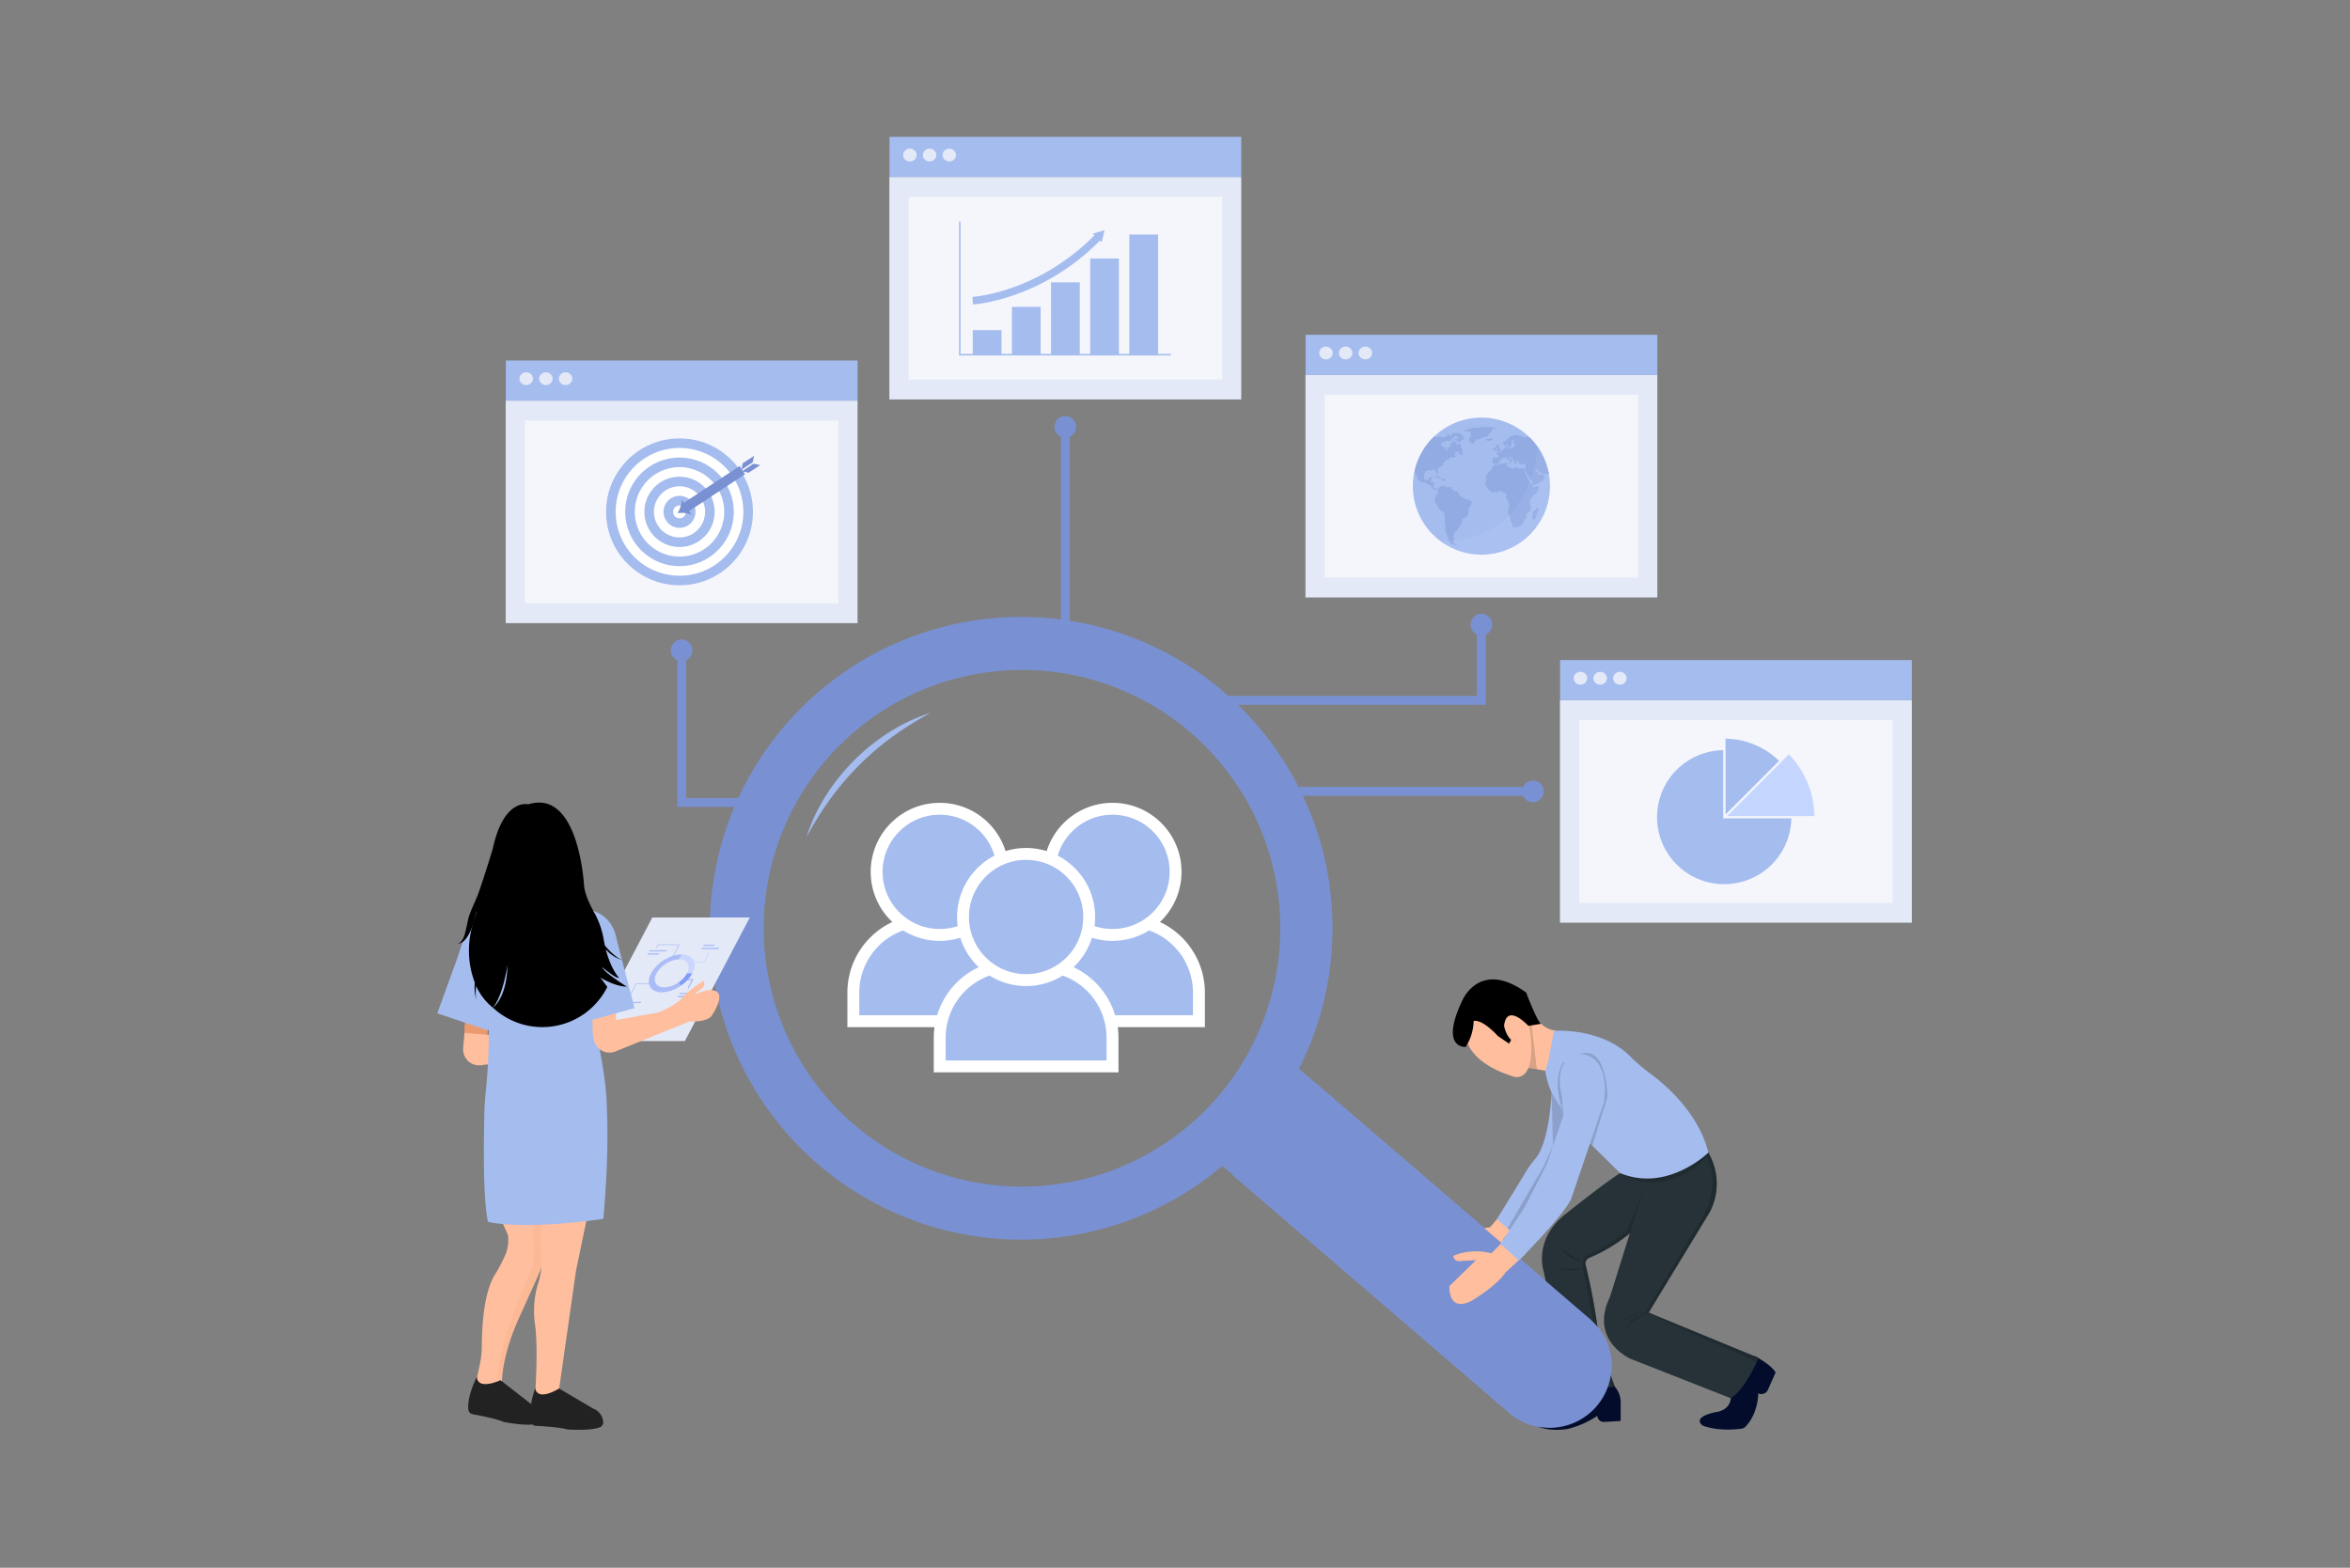<svg xmlns="http://www.w3.org/2000/svg" xmlns:xlink="http://www.w3.org/1999/xlink" width="790" height="527" viewBox="0 0 790 527">
  <rect x="0" y="0" width="790" height="527" fill="#808080" stroke="none"/>
  <defs>
    <clipPath id="clip-resource-customization">
      <rect width="790" height="527"/>
    </clipPath>
  </defs>
  <g id="resource-customization" clip-path="url(#clip-resource-customization)">
    <g id="_34273273_page_445" data-name="34273273_page_445" transform="translate(-969.569 -916.044)">
      <g id="Design" transform="translate(1116.569 962.044)">
        <g id="Group_13141" data-name="Group 13141" transform="translate(22.998 0)">
          <g id="Group_13098" data-name="Group 13098" transform="translate(128.985)">
            <rect id="Rectangle_486" data-name="Rectangle 486" width="118.288" height="74.817" transform="translate(0 13.467)" fill="#e3e9f7"/>
            <g id="Group_13086" data-name="Group 13086" transform="translate(6.464 20.164)">
              <g id="Group_13085" data-name="Group 13085">
                <rect id="Rectangle_487" data-name="Rectangle 487" width="105.36" height="61.422" fill="#f4f6fc"/>
              </g>
            </g>
            <rect id="Rectangle_488" data-name="Rectangle 488" width="118.243" height="13.496" transform="translate(0.044)" fill="#a5bcef"/>
            <g id="Group_13093" data-name="Group 13093" transform="translate(4.619 3.959)">
              <g id="Group_13088" data-name="Group 13088">
                <g id="Group_13087" data-name="Group 13087">
                  <ellipse id="Ellipse_64" data-name="Ellipse 64" cx="2.271" cy="2.159" rx="2.271" ry="2.159" fill="#e3e9f7"/>
                </g>
              </g>
              <g id="Group_13090" data-name="Group 13090" transform="translate(6.623)">
                <g id="Group_13089" data-name="Group 13089">
                  <ellipse id="Ellipse_65" data-name="Ellipse 65" cx="2.271" cy="2.159" rx="2.271" ry="2.159" fill="#e3e9f7"/>
                </g>
              </g>
              <g id="Group_13092" data-name="Group 13092" transform="translate(13.248)">
                <g id="Group_13091" data-name="Group 13091">
                  <ellipse id="Ellipse_66" data-name="Ellipse 66" cx="2.271" cy="2.159" rx="2.271" ry="2.159" fill="#e3e9f7"/>
                </g>
              </g>
            </g>
            <g id="Group_13097" data-name="Group 13097" transform="translate(23.666 28.506)">
              <rect id="Rectangle_489" data-name="Rectangle 489" width="9.661" height="40.407" transform="translate(56.994 4.33)" fill="#a5bcef"/>
              <rect id="Rectangle_490" data-name="Rectangle 490" width="9.661" height="32.329" transform="translate(43.834 12.41)" fill="#a5bcef"/>
              <rect id="Rectangle_491" data-name="Rectangle 491" width="9.661" height="24.334" transform="translate(30.676 20.404)" fill="#a5bcef"/>
              <rect id="Rectangle_492" data-name="Rectangle 492" width="9.661" height="16.089" transform="translate(17.518 28.65)" fill="#a5bcef"/>
              <rect id="Rectangle_493" data-name="Rectangle 493" width="9.661" height="8.26" transform="translate(4.36 36.478)" fill="#a5bcef"/>
              <path id="Path_2491" data-name="Path 2491" d="M2196.77,1137.35v44.722h70.956" transform="translate(-2196.77 -1137.35)" fill="none" stroke="#a5bcef" stroke-miterlimit="10" stroke-width="0.512"/>
              <g id="Group_13096" data-name="Group 13096" transform="translate(4.33 2.873)">
                <g id="Group_13095" data-name="Group 13095">
                  <path id="Path_2492" data-name="Path 2492" d="M2223.4,1189.92s22.448-1.206,42.3-21.518" transform="translate(-2223.4 -1166.226)" fill="none" stroke="#a5bcef" stroke-miterlimit="10" stroke-width="2.561"/>
                  <g id="Group_13094" data-name="Group 13094" transform="translate(40.366)">
                    <path id="Path_2493" data-name="Path 2493" d="M2474.648,1159.056l.974-4.036-3.982,1.174Z" transform="translate(-2471.64 -1155.02)" fill="#a5bcef"/>
                  </g>
                </g>
              </g>
            </g>
          </g>
          <g id="Group_13109" data-name="Group 13109" transform="translate(354.412 175.881)">
            <rect id="Rectangle_494" data-name="Rectangle 494" width="118.288" height="74.817" transform="translate(0 13.467)" fill="#e3e9f7"/>
            <g id="Group_13100" data-name="Group 13100" transform="translate(6.465 20.165)">
              <g id="Group_13099" data-name="Group 13099">
                <rect id="Rectangle_495" data-name="Rectangle 495" width="105.36" height="61.422" fill="#f4f6fc"/>
              </g>
            </g>
            <rect id="Rectangle_496" data-name="Rectangle 496" width="118.243" height="13.496" transform="translate(0.044)" fill="#a5bcef"/>
            <g id="Group_13107" data-name="Group 13107" transform="translate(4.62 3.959)">
              <g id="Group_13102" data-name="Group 13102">
                <g id="Group_13101" data-name="Group 13101">
                  <ellipse id="Ellipse_67" data-name="Ellipse 67" cx="2.271" cy="2.159" rx="2.271" ry="2.159" fill="#e3e9f7"/>
                </g>
              </g>
              <g id="Group_13104" data-name="Group 13104" transform="translate(6.623)">
                <g id="Group_13103" data-name="Group 13103">
                  <ellipse id="Ellipse_68" data-name="Ellipse 68" cx="2.271" cy="2.159" rx="2.271" ry="2.159" fill="#e3e9f7"/>
                </g>
              </g>
              <g id="Group_13106" data-name="Group 13106" transform="translate(13.247)">
                <g id="Group_13105" data-name="Group 13105">
                  <ellipse id="Ellipse_69" data-name="Ellipse 69" cx="2.271" cy="2.159" rx="2.271" ry="2.159" fill="#e3e9f7"/>
                </g>
              </g>
            </g>
            <g id="Group_13108" data-name="Group 13108" transform="translate(32.757 26.422)">
              <path id="Path_2494" data-name="Path 2494" d="M3783.23,2259.353l20.742-20.742a30.176,30.176,0,0,1,8.579,20.742Z" transform="translate(-3759.777 -2233.334)" fill="#c4d6ff"/>
              <path id="Path_2495" data-name="Path 2495" d="M3779.87,2206.16a26.316,26.316,0,0,1,18.007,7.464l-18.007,18.007Z" transform="translate(-3756.963 -2206.16)" fill="#a5bcef"/>
              <path id="Path_2496" data-name="Path 2496" d="M3661.521,2275a22.519,22.519,0,0,1-.387-45.036v22.922h22.9A22.52,22.52,0,0,1,3661.521,2275Z" transform="translate(-3639.001 -2226.092)" fill="#a5bcef"/>
            </g>
          </g>
          <g id="Group_13122" data-name="Group 13122" transform="translate(268.861 66.547)">
            <rect id="Rectangle_497" data-name="Rectangle 497" width="118.288" height="74.817" transform="translate(0 13.467)" fill="#e3e9f7"/>
            <g id="Group_13111" data-name="Group 13111" transform="translate(6.464 20.165)">
              <g id="Group_13110" data-name="Group 13110">
                <rect id="Rectangle_498" data-name="Rectangle 498" width="105.36" height="61.422" fill="#f4f6fc"/>
              </g>
            </g>
            <rect id="Rectangle_499" data-name="Rectangle 499" width="118.243" height="13.496" transform="translate(0.044)" fill="#a5bcef"/>
            <g id="Group_13118" data-name="Group 13118" transform="translate(4.619 3.959)">
              <g id="Group_13113" data-name="Group 13113">
                <g id="Group_13112" data-name="Group 13112">
                  <ellipse id="Ellipse_70" data-name="Ellipse 70" cx="2.271" cy="2.159" rx="2.271" ry="2.159" fill="#e3e9f7"/>
                </g>
              </g>
              <g id="Group_13115" data-name="Group 13115" transform="translate(6.623)">
                <g id="Group_13114" data-name="Group 13114">
                  <ellipse id="Ellipse_71" data-name="Ellipse 71" cx="2.271" cy="2.159" rx="2.271" ry="2.159" fill="#e3e9f7"/>
                </g>
              </g>
              <g id="Group_13117" data-name="Group 13117" transform="translate(13.247)">
                <g id="Group_13116" data-name="Group 13116">
                  <ellipse id="Ellipse_72" data-name="Ellipse 72" cx="2.271" cy="2.159" rx="2.271" ry="2.159" fill="#e3e9f7"/>
                </g>
              </g>
            </g>
            <g id="Group_13121" data-name="Group 13121" transform="translate(36.102 27.833)">
              <g id="Group_13120" data-name="Group 13120">
                <path id="Path_2497" data-name="Path 2497" d="M3179.532,1565.5a23.042,23.042,0,1,1-43.814-9.98l.005-.012q.086-.179.176-.356l.038-.074q.075-.148.152-.293l.049-.093c.051-.095.1-.189.153-.283l.048-.087c.067-.121.135-.241.2-.36s.143-.245.217-.366.148-.242.223-.362q.169-.27.347-.535l.116-.171.012-.018.112-.161.122-.173q.061-.087.124-.172c.041-.057.083-.115.125-.171q.189-.257.385-.506c.038-.049.077-.1.116-.147l.034-.043.111-.137.01-.012c.087-.107.175-.213.263-.319l.093-.11c.039-.046.077-.091.117-.136l.154-.176c.11-.125.222-.249.335-.371l.122-.132q.231-.246.469-.486l.1-.1.094-.092.095-.093.161-.155a23.058,23.058,0,0,1,36.325,6.02q.155.294.3.594.049.1.1.2l.094.2q.188.4.358.814t.327.831q.2.524.364,1.06c.023.071.045.143.067.215q.166.537.3,1.087.084.329.157.663c.031.138.06.278.088.417l.011.056A23.11,23.11,0,0,1,3179.532,1565.5Z" transform="translate(-3133.449 -1542.459)" fill="#a5bcef"/>
                <g id="Group_13119" data-name="Group 13119" transform="translate(0.284 3.086)">
                  <path id="Path_2498" data-name="Path 2498" d="M3309.436,1579.026a.352.352,0,0,0-.469.021c-.054.043-.106.087-.161.129-.033.026-.074.056-.113.038-.177-.082-.382-.062-.555-.145a5.02,5.02,0,0,0-1.027-.294,3.205,3.205,0,0,1-.485-.163,1.91,1.91,0,0,0-.512-.2,4.732,4.732,0,0,0-.731-.051c-.222,0-.373,0-.524,0-.062,0-.135-.01-.178.036-.155.164-.366.134-.557.17-.053.01-.11,0-.157.036a4.933,4.933,0,0,0-.8.7.76.76,0,0,1-.09.084,2.567,2.567,0,0,0-.476.483.75.75,0,0,1-.192.185,1.921,1.921,0,0,1-.486.268c-.154.05-.256.184-.405.239-.336.124-.324.114-.3.524a1.4,1.4,0,0,0,.072.279c.016.06.037.119.048.179a.326.326,0,0,0,.315.291.555.555,0,0,0,.388-.112c.049-.038.1-.08.146-.116a.149.149,0,0,1,.2,0,2.582,2.582,0,0,1,.446.508c.063.078.038.154-.049.208a1.878,1.878,0,0,0-.17.115.118.118,0,0,0-.028.133.093.093,0,0,0,.108.076,1.436,1.436,0,0,0,.553-.145.433.433,0,0,1,.264-.1c.1.005.148-.059.173-.144a1.422,1.422,0,0,0,.082-.4.178.178,0,0,1,.137-.2.431.431,0,0,0,.127-.067c.212-.151.223-.3.037-.475-.025-.023-.051-.045-.078-.068a.306.306,0,0,1,.053-.544c.061-.032.122-.065.181-.1a.825.825,0,0,0,.4-.4.319.319,0,0,1,.291-.2c.089,0,.178,0,.268.006a.093.093,0,0,1,.088.043c.025.051-.021.073-.05.1a2.286,2.286,0,0,1-.419.33.374.374,0,0,0-.243.411.653.653,0,0,0,.474.624.283.283,0,0,1,.223.282c-.013.15-.071.237-.221.257a.344.344,0,0,0-.321.319c-.009.047-.017.094-.028.141-.062.268-.216.407-.456.379a1.066,1.066,0,0,0-.2.018,3.681,3.681,0,0,0-.67.2c-.062.017-.115.044-.164-.024a.319.319,0,0,0-.472-.075.206.206,0,0,1-.213.013c-.18-.091-.232-.165-.168-.359a.873.873,0,0,0,.023-.386.123.123,0,0,0-.137-.124.481.481,0,0,0-.347.287,1.061,1.061,0,0,0-.042.483.2.2,0,0,1-.131.228c-.1.042-.2.1-.3.135a.755.755,0,0,0-.392.292,1.319,1.319,0,0,1-.481.375c-.084.052-.163.093-.2.193-.058.158-.235.15-.347.235-.062.047-.129,0-.195-.02-.095-.031-.206-.044-.261.055a.357.357,0,0,1-.365.177.808.808,0,0,0-.285.044c-.04.015-.077.033-.08.083,0,.074.115.232.195.237.278.017.417.217.557.412a.4.4,0,0,1,.057.41.879.879,0,0,0-.052.22c-.024.181-.06.208-.239.205a1.047,1.047,0,0,1-.144-.007c-.366-.058-.736-.049-1.1-.078a.172.172,0,0,0-.119.025c-.136.1-.331.148-.246.395.032.092-.049.2-.019.3a.546.546,0,0,1-.035.341,2.65,2.65,0,0,1-.136.277c-.022.049-.068.11-.023.153.116.113.091.252.094.387a.134.134,0,0,0,.154.149.637.637,0,0,0,.1,0,.526.526,0,0,1,.454.14.358.358,0,0,0,.384.076.568.568,0,0,1,.317-.057.792.792,0,0,0,.642-.312c.084-.079.122-.222.206-.322a.107.107,0,0,0,0-.1c-.05-.093,0-.156.051-.223a2.565,2.565,0,0,0,.158-.217.289.289,0,0,1,.225-.155.743.743,0,0,0,.357-.234c.075-.067.044-.167.05-.255a.246.246,0,0,1,.292-.242,2.674,2.674,0,0,1,.3.063c.067.013.142.059.2.02.136-.092.291-.147.426-.235.167-.108.187-.119.333,0a.424.424,0,0,1,.124.163.827.827,0,0,0,.228.29,2.35,2.35,0,0,0,.664.443,1.213,1.213,0,0,1,.431.374.228.228,0,0,1-.141.361,1.73,1.73,0,0,1-.512.035c-.058,0-.117.009-.137.07s.029.1.078.129c.149.086.31.148.458.238a.114.114,0,0,0,.184-.109.215.215,0,0,1,.18-.234c.146-.043.174-.179.234-.293a.225.225,0,0,0-.021-.23c-.043-.088.008-.143.107-.138.068,0,.108.056.164.08.073.031.119,0,.122-.082a.212.212,0,0,0-.118-.182c-.146-.1-.3-.194-.446-.3a.691.691,0,0,0-.215-.109.507.507,0,0,1-.349-.263.637.637,0,0,0-.211-.271.338.338,0,0,1-.083-.091.241.241,0,0,1,.022-.269.168.168,0,0,1,.226-.029,1.444,1.444,0,0,1,.382.34.453.453,0,0,0,.3.2.381.381,0,0,1,.209.121.5.5,0,0,0,.147.112.607.607,0,0,1,.333.573c0,.061-.012.127.032.179.156.184.223.428.406.593a.28.28,0,0,1,.092.2c0,.205.144.245.295.28.122.028.158.007.2-.11a.957.957,0,0,0,.064-.787.137.137,0,0,1-.007-.041c-.013-.121.1-.312.2-.325a.327.327,0,0,1,.372.268,1.819,1.819,0,0,1,.007.247.762.762,0,0,0,.14.467.4.4,0,0,0,.351.214.822.822,0,0,1,.373.108c.1.046.181.065.264-.012a.175.175,0,0,1,.19-.029,1.576,1.576,0,0,1,.29.1.377.377,0,0,0,.408-.018.436.436,0,0,1,.148-.069.241.241,0,0,1,.3.176,1,1,0,0,1-.012.47,2.663,2.663,0,0,0-.134.43,1.525,1.525,0,0,1-.109.352.557.557,0,0,0-.031.418,4.75,4.75,0,0,0,.207.513,3.3,3.3,0,0,0,.464.8,1.179,1.179,0,0,1,.2.358.332.332,0,0,0,.134.177.975.975,0,0,1,.28.35,1.475,1.475,0,0,1,.121.435.61.61,0,0,0,.308.462.39.39,0,0,1,.138.122,3.538,3.538,0,0,1,.457.841c.114.325.289.62.405.941a.47.47,0,0,0,.257.256c.109.05.181-.025.263-.073a.358.358,0,0,1,.059-.019,7.262,7.262,0,0,0,1.092-.469.749.749,0,0,1,.216-.062.5.5,0,0,0,.362-.246.473.473,0,0,1,.206-.2,5.767,5.767,0,0,0,.678-.374c.245-.169.5-.313.565-.638a.524.524,0,0,1,.094-.182,1.754,1.754,0,0,0,.255-.492.193.193,0,0,0-.018-.194c-.078-.1-.152-.2-.232-.29a.25.25,0,0,0-.23-.112.237.237,0,0,1-.251-.14c-.029-.047-.066-.088-.1-.133-.171-.253-.354-.265-.532-.028a.386.386,0,0,1-.208.16,1.353,1.353,0,0,1-.493.008.087.087,0,0,1-.083-.115c.082-.332-.1-.513-.366-.652a1.163,1.163,0,0,1-.569-.646.22.22,0,0,1,.252-.29c.244.033.337.216.408.414.033.093.05.2.141.241a4.9,4.9,0,0,0,.708.371.569.569,0,0,0,.393.01c.05-.021.1-.036.151-.063.1-.056.136-.042.193.064a.507.507,0,0,1,.039.1.281.281,0,0,0,.25.212c.176.028.349.074.524.106a2.71,2.71,0,0,0,1.1.015,1.725,1.725,0,0,1,.235-.035,22.986,22.986,0,0,0-6.561-12.362l-.08.019A.469.469,0,0,1,3309.436,1579.026Z" transform="translate(-3271.086 -1575.606)" fill="#92abe2"/>
                  <path id="Path_2499" data-name="Path 2499" d="M3300.632,1644.08a1.8,1.8,0,0,1-.533.14c-.291.075-.569.195-.867.244a.392.392,0,0,1-.478-.308.589.589,0,0,0-.194-.392,3.878,3.878,0,0,1-.3-.339.5.5,0,0,0-.265-.207.547.547,0,0,1-.408-.53.715.715,0,0,0-.2-.445,1.216,1.216,0,0,1-.351-.745.967.967,0,0,0-.235-.562,1.821,1.821,0,0,1-.391-.622c-.031-.091-.085-.175-.116-.263-.085-.244-.306-.427-.273-.731a2.122,2.122,0,0,0-.12-.538.792.792,0,0,0-.477-.531.438.438,0,0,0-.5.071.256.256,0,0,1-.3.028,1.012,1.012,0,0,0-.256-.073,3.688,3.688,0,0,1-.793-.214,1.5,1.5,0,0,1-.345-.166.465.465,0,0,0-.4-.063,1.012,1.012,0,0,1-.159.04c-.134.008-.194.118-.27.2s-.028.15,0,.231c.042.13-.024.212-.161.223a.274.274,0,0,1-.206-.079.7.7,0,0,0-.453-.175.244.244,0,0,1-.263-.185.37.37,0,0,0-.359-.26.869.869,0,0,0-.227,0,.745.745,0,0,1-.485-.144.29.29,0,0,1-.1-.417.356.356,0,0,0,.05-.2,1.235,1.235,0,0,1,.011-.328.192.192,0,0,0-.155-.232.539.539,0,0,0-.325.014.549.549,0,0,1-.259.037c-.2,0-.4-.054-.581.074a.131.131,0,0,1-.138,0,.57.57,0,0,0-.363-.017,2.918,2.918,0,0,1-.691.1.373.373,0,0,0-.3.151.32.32,0,0,1-.13.095,2.72,2.72,0,0,1-.76.16.447.447,0,0,1-.368-.083.2.2,0,0,0-.3.081,1.159,1.159,0,0,0-.125.212.5.5,0,0,1-.264.271,1.178,1.178,0,0,0-.6.719,1.385,1.385,0,0,1-.268.528c-.142.171-.265.369-.506.43a.259.259,0,0,0-.171.164c-.043.1-.093.228-.177.271a.523.523,0,0,0-.262.392.628.628,0,0,1-.066.151c-.131.231-.293.441-.41.685a.87.87,0,0,0-.062.743,1.158,1.158,0,0,1,.088.834.752.752,0,0,0-.025.141.441.441,0,0,1-.141.266.556.556,0,0,0-.175.425,1.5,1.5,0,0,0,.3.837c.052.078.146.1.213.158.121.105.194.249.311.355a.546.546,0,0,1,.167.254,1.555,1.555,0,0,0,.7.906,4.291,4.291,0,0,1,.562.413.464.464,0,0,0,.585.076.845.845,0,0,1,.173-.067,1.089,1.089,0,0,1,.681-.055.67.67,0,0,0,.5.035c.219-.1.447-.18.661-.282a1.464,1.464,0,0,1,.653-.139.48.48,0,0,1,.511.363c.082.237.141.272.4.231a.8.8,0,0,1,.537.081c.215.121.249.2.207.45a1.756,1.756,0,0,0-.086.38,1.123,1.123,0,0,1-.093.5.239.239,0,0,0-.02.2,1.339,1.339,0,0,0,.156.313c.145.174.278.358.424.531a.913.913,0,0,1,.235.491.826.826,0,0,0,.134.342.65.65,0,0,1,.114.39,1.534,1.534,0,0,0,.145.7.586.586,0,0,1-.126.717.538.538,0,0,0-.161.325c-.032.2-.111.4-.161.594a3.2,3.2,0,0,0-.061.591.306.306,0,0,0,.074.189,2.2,2.2,0,0,1,.212.423,1.779,1.779,0,0,0,.3.563.6.6,0,0,1,.153.493.951.951,0,0,0,.016.39,1.449,1.449,0,0,1,.068.4.869.869,0,0,0,.2.594,1.579,1.579,0,0,1,.461.887.06.06,0,0,0,.007.019.73.73,0,0,1,.073.446c-.049.141.073.3.1.473a.1.1,0,0,0,.039.069.736.736,0,0,0,.439.149,3.254,3.254,0,0,0,.786-.138.246.246,0,0,1,.1-.016,2.207,2.207,0,0,0,.762-.144,1.3,1.3,0,0,0,.616-.421,1.367,1.367,0,0,1,.2-.21,1.04,1.04,0,0,0,.287-.371,1.1,1.1,0,0,1,.282-.377.851.851,0,0,0,.27-.426,1.187,1.187,0,0,0,.065-.217.712.712,0,0,1,.425-.566.413.413,0,0,0,.213-.217,1.174,1.174,0,0,0,.064-.842.893.893,0,0,1-.042-.159.561.561,0,0,1,.236-.6.972.972,0,0,0,.214-.22.539.539,0,0,1,.238-.187,1.539,1.539,0,0,0,.615-.441.838.838,0,0,0,.219-.661,1.883,1.883,0,0,1,.018-.574.761.761,0,0,0-.106-.63.732.732,0,0,1-.17-.456,3.071,3.071,0,0,0-.089-.815.37.37,0,0,1,.058-.314.863.863,0,0,0,.1-.2,1.579,1.579,0,0,1,.47-.71.584.584,0,0,0,.106-.125c.127-.171.244-.351.38-.513a1.352,1.352,0,0,1,.417-.395,2.018,2.018,0,0,0,.893-.939c.232-.436.422-.894.629-1.343a1.249,1.249,0,0,0,.033-.139c.061-.188-.014-.383.031-.573C3300.813,1644.133,3300.7,1644.039,3300.632,1644.08Z" transform="translate(-3258.692 -1624.29)" fill="#92abe2"/>
                  <path id="Path_2500" data-name="Path 2500" d="M3136.992,1587.713a.24.24,0,0,0,.119.244,1.157,1.157,0,0,1,.373.459,2.533,2.533,0,0,0,.179.323.459.459,0,0,1,.032.469.444.444,0,0,0,.226.611c.024.012.057.02.07.041a.742.742,0,0,0,.455.3.189.189,0,0,1,.081.061.883.883,0,0,0,.342.225q.391.161.785.314a.529.529,0,0,0,.364.01c.065-.021.134-.033.2-.057a.261.261,0,0,1,.254.04.62.62,0,0,1,.168.15,1.8,1.8,0,0,0,1.28.693.4.4,0,0,1,.283.189,1.041,1.041,0,0,1,.167.394.516.516,0,0,0,.353.461.5.5,0,0,1,.307.26.3.3,0,0,0,.262.175.448.448,0,0,1,.34.167c.059.077.151.057.23.037s.084-.085.079-.15a.224.224,0,0,1,.041-.155.163.163,0,0,0,.013-.193c-.046-.063-.131-.048-.193-.031a.437.437,0,0,1-.435-.119c-.041-.036-.081-.074-.124-.108a.437.437,0,0,1-.149-.52,5.048,5.048,0,0,1,.205-.774.5.5,0,0,0,.012-.265.135.135,0,0,0-.066-.1.831.831,0,0,0-.693-.18,1.536,1.536,0,0,1-.287,0,.147.147,0,0,1-.15-.116.438.438,0,0,1,.057-.41,2.072,2.072,0,0,0,.224-.438c.073-.18.046-.392.2-.55.068-.069,0-.163-.114-.186a1.388,1.388,0,0,0-.78.112.186.186,0,0,0-.128.17,1.3,1.3,0,0,1-.131.41.288.288,0,0,1-.34.2,1.657,1.657,0,0,0-.43.01.653.653,0,0,1-.641-.373,1.991,1.991,0,0,1-.145-.839.755.755,0,0,1,.015-.122,2.2,2.2,0,0,1,.227-.7.741.741,0,0,0,.086-.356.371.371,0,0,1,.157-.341,2.277,2.277,0,0,1,.413-.267,2.278,2.278,0,0,0,.423-.213.405.405,0,0,1,.39-.037,4.012,4.012,0,0,0,.747.118c.066.01.094-.034.128-.081a.406.406,0,0,1,.237-.188c.127-.029.253-.062.381-.084a.259.259,0,0,1,.3.12.18.18,0,0,0,.218.1c.236-.032.362.1.331.334a.737.737,0,0,0,.012.266,1.7,1.7,0,0,0,.25.605c.092.133.154.153.272.043a.615.615,0,0,0,.2-.437,2.15,2.15,0,0,0-.1-.628.9.9,0,0,1,.351-1,5.384,5.384,0,0,1,.868-.546.921.921,0,0,0,.458-.345,1.372,1.372,0,0,0,.186-.359,1.233,1.233,0,0,1,.281-.52c.155-.183.317-.36.479-.538a1.02,1.02,0,0,1,.643-.365,1.406,1.406,0,0,0,.349-.122.159.159,0,0,0,.113-.176.3.3,0,0,1,.129-.265,3.143,3.143,0,0,1,.4-.23.771.771,0,0,1,.489-.092.176.176,0,0,1,.185.13c.049.123.142.137.244.051.063-.053.117-.116.176-.174s.09-.1.157-.089c.2.02.383-.105.585-.1a.414.414,0,0,0,.14-.031.13.13,0,0,0,.053-.226.211.211,0,0,0-.128-.059c-.074-.01-.149-.026-.223-.04a.285.285,0,0,1-.248-.389.46.46,0,0,1,.141-.248.323.323,0,0,0,.12-.348c-.024-.094.028-.127.094-.155a.905.905,0,0,1,.487-.053,1.23,1.23,0,0,0,.588-.028c.107-.035.184.068.137.174a.605.605,0,0,1-.163.211.61.61,0,0,0-.163.281c-.03.083-.02.128.076.146a.936.936,0,0,0,.388.015.481.481,0,0,1,.4.047,1.042,1.042,0,0,0,.39.125.223.223,0,0,0,.255-.314.4.4,0,0,1,0-.338c.085-.174.083-.177-.092-.247-.147-.058-.177-.127-.168-.282.011-.21.127-.388.154-.595a.257.257,0,0,0-.095-.287c-.046-.032-.091-.065-.085-.13.01-.117-.073-.159-.161-.181-.231-.058-.292-.229-.3-.435-.005-.124,0-.248,0-.371a.906.906,0,0,0-.2-.571c-.1-.126-.14-.133-.27-.034a5.443,5.443,0,0,1-.511.346.286.286,0,0,1-.344-.021c-.088-.075-.1-.155-.035-.3.013-.031.031-.061.045-.093.055-.126.049-.181-.062-.241a1.032,1.032,0,0,1-.247-.213.482.482,0,0,0-.268-.181,5.445,5.445,0,0,0-.657-.049.3.3,0,0,0-.209.075,2.251,2.251,0,0,0-.292.474c.027.244-.114.366-.321.439a.335.335,0,0,0-.058.023c-.107.062-.117.113-.042.213.122.164.123.21.016.384a.9.9,0,0,1-.294.282c-.183.117-.4.155-.586.252-.089.045-.154.094-.147.2.011.17-.108.309-.1.479,0,.065-.069.116-.131.15s-.11.056-.166.083c-.138.067-.215.044-.276-.1a.332.332,0,0,1,.013-.334,3.031,3.031,0,0,1,.24-.408c.05-.056.026-.106-.037-.128a1.047,1.047,0,0,0-.343-.062.921.921,0,0,1-.626-.278,1.115,1.115,0,0,0-.51-.284.214.214,0,0,1-.178-.194.524.524,0,0,0-.061-.237c-.079-.107-.03-.192.04-.277a1.762,1.762,0,0,1,.3-.247,1.933,1.933,0,0,1,.945-.43.8.8,0,0,0,.447-.237.467.467,0,0,1,.3-.124.632.632,0,0,1,.5.155.159.159,0,0,0,.205.02l.311-.161a.19.19,0,0,1,.213.007.348.348,0,0,0,.212.069.139.139,0,0,0,.134-.08.1.1,0,0,0-.041-.127.385.385,0,0,1-.133-.225c-.044-.164-.016-.22.153-.23a.545.545,0,0,0,.3-.117c.152-.112.334-.189.419-.379.021-.047.076-.079.115-.118a.684.684,0,0,0,.141-.176.269.269,0,0,1,.307-.152,1.719,1.719,0,0,0,.308.01.433.433,0,0,1,.381.162.559.559,0,0,0,.211.184c.132.068.141.155.028.259a1.18,1.18,0,0,1-.288.2c-.061.029-.133.056-.153.129-.035.128-.137.141-.24.154a.8.8,0,0,1-.344-.046.345.345,0,0,0-.429.215c-.025.073-.007.122.078.129a2.063,2.063,0,0,0,.676.02.171.171,0,0,1,.2.078.569.569,0,0,1,.084.164.361.361,0,0,0,.254.247c.135.051.271.1.405.153a.318.318,0,0,0,.344-.046c.125-.1.241-.2.377-.285a.323.323,0,0,0,.112-.466c-.031-.061-.064-.122-.092-.185-.02-.046-.03-.1.021-.129a.113.113,0,0,1,.133.022,1.927,1.927,0,0,1,.189.217.215.215,0,0,0,.327.021c.093-.071.184-.145.274-.219a.229.229,0,0,0,.086-.323.331.331,0,0,0-.165-.2.457.457,0,0,1-.3-.485.291.291,0,0,0-.128-.266.993.993,0,0,0-.466-.209.481.481,0,0,1-.39-.328.27.27,0,0,0-.221-.187,2.385,2.385,0,0,0-.841-.031,5.3,5.3,0,0,1-.573.038c-.131,0-.262-.01-.392,0a.7.7,0,0,0-.374.1c-.132.1-.264.2-.39.3-.161.136-.176.2-.1.4.016.046.044.088.018.137a.293.293,0,0,1-.242.168c-.1.008-.21.009-.272-.1a1.051,1.051,0,0,1-.133-.387c-.015-.125-.11-.205-.2-.179a1.426,1.426,0,0,0-.476.189c-.152.112-.312.222-.236.468.043.14,0,.165-.127.242a.336.336,0,0,1-.277.01.78.78,0,0,0-.446,0,.861.861,0,0,1-.318.057,2.364,2.364,0,0,0-.369.026.486.486,0,0,1-.475-.129.372.372,0,0,0-.345-.1c-.215.042-.434.061-.647.12a.975.975,0,0,1-.959-.106.313.313,0,0,0-.207-.066,23.01,23.01,0,0,0-6.616,11.749c.118.167.144.383.264.55A.169.169,0,0,1,3136.992,1587.713Z" transform="translate(-3136.471 -1572.04)" fill="#92abe2"/>
                  <path id="Path_2501" data-name="Path 2501" d="M3135.536,1659.028a.247.247,0,0,0-.053-.25,1.011,1.011,0,0,1-.16-.324,1.075,1.075,0,0,1-.029-.11q-.053.287-.1.576c.045.05.089.1.133.152A.115.115,0,0,0,3135.536,1659.028Z" transform="translate(-3135.195 -1642.587)" fill="#92abe2"/>
                  <path id="Path_2502" data-name="Path 2502" d="M3190.4,1687.809a.716.716,0,0,1-.47-.271,1.087,1.087,0,0,0-.162-.159.676.676,0,0,0-.581-.2,1.208,1.208,0,0,1-.814-.241,12.089,12.089,0,0,0-1.258-.564.533.533,0,0,1-.336-.377.428.428,0,0,0-.063-.193.946.946,0,0,1-.2-.466.451.451,0,0,0-.164-.323,1.287,1.287,0,0,1-.288-.263.233.233,0,0,0-.116-.083,2.105,2.105,0,0,0-.682-.134.715.715,0,0,1-.705-.406.65.65,0,0,0-.373-.333.325.325,0,0,1-.209-.238c-.025-.078.028-.145.044-.218s.049-.17-.053-.216a.422.422,0,0,0-.3-.059,1.212,1.212,0,0,1-.368.035.362.362,0,0,0-.249.076.318.318,0,0,1-.385.029.758.758,0,0,0-.332-.1.65.65,0,0,1-.339-.138,2.9,2.9,0,0,0-.467-.253,1.318,1.318,0,0,0-.4-.08.157.157,0,0,0-.149.048.9.9,0,0,1-.505.247.567.567,0,0,0-.5.424.448.448,0,0,1-.5.285.8.8,0,0,0-.226-.008c-.036,0-.073.016-.076.056-.005.084-.055.182.056.236a.1.1,0,0,1,.057.1.354.354,0,0,0,.08.209.954.954,0,0,1,.13.654,1.211,1.211,0,0,1-.155.569,2.1,2.1,0,0,1-.246.246c-.093.1-.14.244-.25.324a.918.918,0,0,0-.324.6.6.6,0,0,0,.034.444.388.388,0,0,1-.069.521.285.285,0,0,0-.09.223.785.785,0,0,0,.3.646.933.933,0,0,1,.352.565.693.693,0,0,0,.172.323,2.325,2.325,0,0,1,.415.613c.094.188.2.368.284.566a1.927,1.927,0,0,0,.47.565c.013.013.038.015.057.023.146.061.293.117.437.184a2.284,2.284,0,0,1,.694.541.465.465,0,0,1,.081.186,3.89,3.89,0,0,1,.105,1c.024.48.039.96.09,1.438a.786.786,0,0,1-.007.246,1.973,1.973,0,0,0,0,.634c.025.256.132.488.174.739a1.976,1.976,0,0,1,0,.776,5.777,5.777,0,0,0-.075.632.243.243,0,0,0,.018.141,2.713,2.713,0,0,1,.237.828,1.121,1.121,0,0,0,.242.556,1.661,1.661,0,0,1,.367.966.618.618,0,0,0,.1.291.767.767,0,0,1,.113.327,1.2,1.2,0,0,0,.2.6,1.118,1.118,0,0,1,.054.11,3.658,3.658,0,0,0,.511.814c.157.151.317.281.564.187a.4.4,0,0,1,.487.267.208.208,0,0,0,.219.172.889.889,0,0,1,.265.034,1.224,1.224,0,0,0,.488.057c.083,0,.158-.011.172-.106s-.06-.132-.125-.171a.157.157,0,0,0-.08-.015.6.6,0,0,1-.294-.086.915.915,0,0,1-.472-.408.761.761,0,0,0-.215-.291c-.248-.222-.205-.3-.107-.5a.156.156,0,0,0,.027-.076c-.019-.153.085-.236.177-.331a.26.26,0,0,0-.088-.459.343.343,0,0,1-.146-.5.4.4,0,0,0,.082-.367.182.182,0,0,1,.059-.187.56.56,0,0,0,.143-.313.716.716,0,0,1,.135-.319.732.732,0,0,0,.137-.318.384.384,0,0,1,.257-.3c.05-.022.1-.032.156-.051.241-.089.452-.206.463-.506a.264.264,0,0,1,.024-.079,1.121,1.121,0,0,1,.362-.583.781.781,0,0,0,.254-.294c.083-.174.158-.351.231-.529a.867.867,0,0,1,.266-.453c.164-.11.124-.333.257-.458.03-.028.057-.059.089-.086a.293.293,0,0,0,.109-.235,1.073,1.073,0,0,0-.03-.326.6.6,0,0,1,.333-.84.921.921,0,0,1,.208-.089.643.643,0,0,0,.189-.08.883.883,0,0,1,.5-.165c.162-.007.353,0,.42-.216.007-.022.039-.038.063-.052a.2.2,0,0,0,.1-.21.448.448,0,0,1,.1-.306.652.652,0,0,0,.15-.4.576.576,0,0,1,.094-.41.266.266,0,0,0,.026-.16.814.814,0,0,1,.012-.205.708.708,0,0,0-.016-.422.722.722,0,0,1,.09-.688,9.339,9.339,0,0,1,.627-.885.259.259,0,0,0,.039-.048,1.4,1.4,0,0,0,.164-1.2A.4.4,0,0,0,3190.4,1687.809Z" transform="translate(-3171.367 -1662.925)" fill="#92abe2"/>
                  <path id="Path_2503" data-name="Path 2503" d="M3248.6,1564.582c.313-.065.419-.234.344-.552-.045-.193-.007-.253.175-.321a1.1,1.1,0,0,0,.71-.659.328.328,0,0,1,.07-.147.37.37,0,0,0,.111-.32.2.2,0,0,1,.116-.222,3.707,3.707,0,0,1,.666-.268,1.71,1.71,0,0,0,.554-.151c.037-.021.073-.042.063-.092s-.045-.05-.077-.06a1.119,1.119,0,0,0-.389-.025,2.038,2.038,0,0,1-.735-.071,6.377,6.377,0,0,0-.8-.187,3.619,3.619,0,0,0-1.332-.011,1.81,1.81,0,0,1-.529.04,2.932,2.932,0,0,0-.761.014,8.926,8.926,0,0,1-1.308.142,1.721,1.721,0,0,1-.348.027,10.658,10.658,0,0,0-1.309.074.191.191,0,0,0-.08.019,1.542,1.542,0,0,1-.437.109c-.253.027-.485.151-.744.162-.063,0-.147.011-.177.086-.037.094-.122.106-.2.132a3.266,3.266,0,0,1-.69.1,3.635,3.635,0,0,0-.4.074.143.143,0,0,0-.121.162.444.444,0,0,0,.275.376.743.743,0,0,0,.426.043,2.282,2.282,0,0,1,.878.044.47.47,0,0,1,.4.454.57.57,0,0,1-.076.337.318.318,0,0,0,0,.351,2.329,2.329,0,0,0,.188.318c.109.13.075.2-.1.23a.606.606,0,0,0-.556.658c-.023.155.058.312.042.479a.973.973,0,0,0,.09.5c.045.1.1.195.151.292.074.14.1.154.261.117a.363.363,0,0,1,.371.118c.239.256.373.165.518.011a1.757,1.757,0,0,0,.381-.455.3.3,0,0,1,.1-.124.971.971,0,0,0,.338-.379.61.61,0,0,1,.54-.349,3.491,3.491,0,0,0,.446-.055,1.915,1.915,0,0,0,.875-.388.592.592,0,0,1,.345-.174,7.069,7.069,0,0,0,.752-.121,1.8,1.8,0,0,0,.528-.166A1.974,1.974,0,0,1,3248.6,1564.582Z" transform="translate(-3223.774 -1561.438)" fill="#92abe2"/>
                  <path id="Path_2504" data-name="Path 2504" d="M3381.979,1728.2a1.538,1.538,0,0,0-.149-.4c-.046-.1-.115-.1-.172-.017a3.264,3.264,0,0,0-.28.455.978.978,0,0,1-.723.638c-.09.017-.2.034-.245.133a.848.848,0,0,0-.157.481,2.424,2.424,0,0,0,.034.306.74.74,0,0,1-.167.653.575.575,0,0,0-.129.421,1.984,1.984,0,0,0,.082.567.5.5,0,0,0,.484.37,2.182,2.182,0,0,0,.367-.126.177.177,0,0,0,.09-.081,2.547,2.547,0,0,0,.183-.413,9.712,9.712,0,0,1,.333-.952,3.879,3.879,0,0,0,.266-.8,1.062,1.062,0,0,1,.156-.439.622.622,0,0,0,.076-.531A2.557,2.557,0,0,1,3381.979,1728.2Z" transform="translate(-3340.182 -1700.683)" fill="#92abe2"/>
                  <path id="Path_2505" data-name="Path 2505" d="M3305.332,1599.419a1.059,1.059,0,0,0,.3.211.27.27,0,0,1,.154.249c0,.109-.109.1-.188.115a.188.188,0,0,0-.172.176c-.005.047-.021.094-.026.141a3.313,3.313,0,0,1-.123.455c-.038.141.041.209.182.168a.2.2,0,0,0,.056-.025,1.224,1.224,0,0,1,.689-.161,1.092,1.092,0,0,0,.374-.1.123.123,0,0,0,.09-.1c0-.079.058-.119.106-.168.139-.144.128-.242-.057-.3a.268.268,0,0,1-.2-.225.351.351,0,0,0-.157-.253.183.183,0,0,1-.066-.075,1.246,1.246,0,0,1-.205-.655.394.394,0,0,0-.435-.391.331.331,0,0,0-.35.178.5.5,0,0,0-.127.407A.653.653,0,0,0,3305.332,1599.419Z" transform="translate(-3277.529 -1592.443)" fill="#92abe2"/>
                  <path id="Path_2506" data-name="Path 2506" d="M3286.639,1585.543c-.1.013-.2.01-.306.027a1.5,1.5,0,0,1-.79.007.465.465,0,0,0-.5.133c-.067.058-.071.115,0,.168a.5.5,0,0,1,.169.25.243.243,0,0,0,.223.181,1.645,1.645,0,0,1,.524.086.192.192,0,0,0,.053,0,.374.374,0,0,0,.086-.027,3.45,3.45,0,0,1,.787-.287.4.4,0,0,0,.2-.141.125.125,0,0,0,0-.184A.509.509,0,0,0,3286.639,1585.543Z" transform="translate(-3260.631 -1581.621)" fill="#92abe2"/>
                  <path id="Path_2507" data-name="Path 2507" d="M3177.381,1663.086a1.619,1.619,0,0,0,.382.276.207.207,0,0,1,.1.146c.034.143.066.174.192.135a.369.369,0,0,1,.329.055.278.278,0,0,0,.312-.017c.117-.075.121-.141.008-.217-.068-.046-.147-.076-.215-.122-.137-.092-.312-.127-.423-.25a1.616,1.616,0,0,0-.683-.4,1.042,1.042,0,0,0-.489-.111,1.2,1.2,0,0,0-.41.074.622.622,0,0,0-.334.19c-.05.049-.136.111-.094.189.051.095.135.008.2,0,.129-.02.236-.119.371-.113a4.5,4.5,0,0,1,.684.127A.138.138,0,0,1,3177.381,1663.086Z" transform="translate(-3169.402 -1646.127)" fill="#92abe2"/>
                  <path id="Path_2508" data-name="Path 2508" d="M3299.824,1604.341a.589.589,0,0,0-.561.028.609.609,0,0,1-.272.174c-.141.025-.159.046-.138.2a.417.417,0,0,1-.075.33.169.169,0,0,0,0,.224c.048.073.1.133.193.12a.288.288,0,0,0,.177-.059.749.749,0,0,1,.4-.149.136.136,0,0,0,.125-.091.546.546,0,0,0,.075-.233.236.236,0,0,1,.1-.209A.2.2,0,0,0,3299.824,1604.341Z" transform="translate(-3272.144 -1597.316)" fill="#92abe2"/>
                  <path id="Path_2509" data-name="Path 2509" d="M3192.242,1669.168c-.088.01-.176.025-.263.042a.081.081,0,0,0-.074.084.074.074,0,0,0,.067.068,2.507,2.507,0,0,0,.791.087c.193-.038.387-.072.58-.111.063-.012.126-.024.139-.1s-.046-.118-.1-.159c-.157-.113-.363-.118-.516-.24-.03-.024-.093-.01-.141-.009s-.123.006-.146.008a.673.673,0,0,0-.12-.007c-.077.015-.173-.067-.229.021s.054.126.084.189S3192.33,1669.158,3192.242,1669.168Z" transform="translate(-3182.683 -1651.352)" fill="#92abe2"/>
                </g>
              </g>
              <path id="Path_2510" data-name="Path 2510" d="M3226.748,1616.712a23.042,23.042,0,0,1-36.915,18.4q1.547.038,3-.03.743-.033,1.462-.094c8.538-.713,14.525-4.132,18.72-8.544a33.607,33.607,0,0,0,6.853-11.151q.175-.454.336-.9a47.721,47.721,0,0,0,2.464-10.771v0a22.784,22.784,0,0,1,1.471,2.435q.155.294.3.594l.1.2.094.2q.188.4.358.815t.327.831q.2.524.365,1.06l.067.215q.166.538.3,1.087.084.329.157.663.045.208.088.417l.011.056A23.09,23.09,0,0,1,3226.748,1616.712Z" transform="translate(-3180.665 -1593.671)" fill="#cfdeff" opacity="0.1"/>
              <path id="Path_2511" data-name="Path 2511" d="M3280.306,1587.221a.194.194,0,0,0-.185.009.2.2,0,0,1-.09.057c-.046.008-.052.015-.045.064a.137.137,0,0,1-.025.109.056.056,0,0,0,0,.074c.016.024.032.044.063.04a.1.1,0,0,0,.059-.02.248.248,0,0,1,.132-.049.046.046,0,0,0,.042-.03.181.181,0,0,0,.024-.077.077.077,0,0,1,.033-.069A.066.066,0,0,0,3280.306,1587.221Z" transform="translate(-3256.126 -1579.926)" fill="#829cf8"/>
            </g>
          </g>
          <g id="Group_13140" data-name="Group 13140" transform="translate(0 75.184)">
            <rect id="Rectangle_500" data-name="Rectangle 500" width="118.288" height="74.817" transform="translate(0 13.467)" fill="#e3e9f7"/>
            <g id="Group_13124" data-name="Group 13124" transform="translate(6.464 20.165)">
              <g id="Group_13123" data-name="Group 13123">
                <rect id="Rectangle_501" data-name="Rectangle 501" width="105.36" height="61.422" fill="#f4f6fc"/>
              </g>
            </g>
            <rect id="Rectangle_502" data-name="Rectangle 502" width="118.243" height="13.496" transform="translate(0.044)" fill="#a5bcef"/>
            <g id="Group_13131" data-name="Group 13131" transform="translate(4.619 3.959)">
              <g id="Group_13126" data-name="Group 13126">
                <g id="Group_13125" data-name="Group 13125">
                  <ellipse id="Ellipse_73" data-name="Ellipse 73" cx="2.271" cy="2.159" rx="2.271" ry="2.159" fill="#e3e9f7"/>
                </g>
              </g>
              <g id="Group_13128" data-name="Group 13128" transform="translate(6.625)">
                <g id="Group_13127" data-name="Group 13127">
                  <ellipse id="Ellipse_74" data-name="Ellipse 74" cx="2.271" cy="2.159" rx="2.271" ry="2.159" fill="#e3e9f7"/>
                </g>
              </g>
              <g id="Group_13130" data-name="Group 13130" transform="translate(13.248)">
                <g id="Group_13129" data-name="Group 13129">
                  <ellipse id="Ellipse_75" data-name="Ellipse 75" cx="2.271" cy="2.159" rx="2.271" ry="2.159" fill="#e3e9f7"/>
                </g>
              </g>
            </g>
            <g id="Group_13139" data-name="Group 13139" transform="translate(33.75 26.189)">
              <g id="Group_13133" data-name="Group 13133">
                <g id="Group_13132" data-name="Group 13132">
                  <circle id="Ellipse_76" data-name="Ellipse 76" cx="24.686" cy="24.686" r="24.686" fill="#a5bcef"/>
                  <path id="Path_2512" data-name="Path 2512" d="M1506.817,1648.2a21.468,21.468,0,1,1,15.18-6.288A21.327,21.327,0,0,1,1506.817,1648.2Z" transform="translate(-1482.131 -1602.048)" fill="#fff"/>
                  <path id="Path_2513" data-name="Path 2513" d="M1523.391,1661.553a18.249,18.249,0,1,1,12.9-5.345A18.13,18.13,0,0,1,1523.391,1661.553Z" transform="translate(-1498.705 -1618.618)" fill="#a5bcef"/>
                  <path id="Path_2514" data-name="Path 2514" d="M1539.967,1674.913a15.03,15.03,0,1,1,10.628-4.4A14.934,14.934,0,0,1,1539.967,1674.913Z" transform="translate(-1515.281 -1635.196)" fill="#fff"/>
                  <path id="Path_2515" data-name="Path 2515" d="M1556.541,1688.271a11.812,11.812,0,1,1,8.352-3.46A11.734,11.734,0,0,1,1556.541,1688.271Z" transform="translate(-1531.855 -1651.772)" fill="#a5bcef"/>
                  <path id="Path_2516" data-name="Path 2516" d="M1573.115,1701.621a8.594,8.594,0,1,1,6.077-2.517A8.536,8.536,0,0,1,1573.115,1701.621Z" transform="translate(-1548.429 -1668.341)" fill="#fff"/>
                  <path id="Path_2517" data-name="Path 2517" d="M1589.69,1714.981a5.375,5.375,0,1,1,3.8-1.574A5.341,5.341,0,0,1,1589.69,1714.981Z" transform="translate(-1565.004 -1684.919)" fill="#a5bcef"/>
                  <path id="Path_2518" data-name="Path 2518" d="M1606.265,1728.34a2.156,2.156,0,1,1,1.525-.632A2.115,2.115,0,0,1,1606.265,1728.34Z" transform="translate(-1581.579 -1701.496)" fill="#fff"/>
                </g>
              </g>
              <g id="Group_13138" data-name="Group 13138" transform="translate(24.525 5.833)">
                <g id="Group_13137" data-name="Group 13137">
                  <line id="Line_10" data-name="Line 10" y1="12.97" x2="19.674" transform="translate(1.59 4.834)" fill="none" stroke="#7991d2" stroke-miterlimit="10" stroke-width="3.292"/>
                  <g id="Group_13134" data-name="Group 13134" transform="translate(0 15.188)">
                    <path id="Path_2519" data-name="Path 2519" d="M1618.64,1717.928a5.041,5.041,0,0,0-.806-3.188,9.309,9.309,0,0,1-1.455,4.678,9.818,9.818,0,0,1,4.873.506A5.234,5.234,0,0,0,1618.64,1717.928Z" transform="translate(-1616.907 -1715.301)" fill="#7991d2"/>
                  </g>
                  <g id="Group_13136" data-name="Group 13136" transform="translate(20.856)">
                    <g id="Group_13135" data-name="Group 13135">
                      <path id="Path_2520" data-name="Path 2520" d="M1748.7,1640.821l-.122-.036-2.142-.429,3.877-2.556,2.286.451Z" transform="translate(-1746.147 -1635.123)" fill="#7991d2"/>
                      <path id="Path_2521" data-name="Path 2521" d="M1749.033,1621.34l-.518,2.232-3.876,2.556a9.995,9.995,0,0,0,.507-2.225Z" transform="translate(-1744.639 -1621.34)" fill="#7991d2"/>
                    </g>
                  </g>
                </g>
              </g>
            </g>
          </g>
        </g>
        <g id="Group_13167" data-name="Group 13167" transform="translate(0 161.663)">
          <g id="Group_13147" data-name="Group 13147" transform="translate(92.19)">
            <g id="Group_13144" data-name="Group 13144">
              <g id="Group_13142" data-name="Group 13142">
                <path id="Path_2522" data-name="Path 2522" d="M1884.059,2019.975a104.663,104.663,0,1,0,8.21,40.634A104,104,0,0,0,1884.059,2019.975Zm-96.168,127.469a86.835,86.835,0,1,1,86.835-86.835A86.835,86.835,0,0,1,1787.891,2147.444Z" transform="translate(-1683.514 -1956.231)" fill="#7991d2"/>
              </g>
              <g id="Group_13143" data-name="Group 13143" transform="translate(31.906 31.907)">
                <path id="Path_2523" data-name="Path 2523" d="M1879.73,2194.309a60.347,60.347,0,0,1,6.456-13.832,68.86,68.86,0,0,1,21.571-21.575,60.168,60.168,0,0,1,13.833-6.454,113.087,113.087,0,0,0-12.8,7.978,95.105,95.105,0,0,0-21.08,21.076A112.59,112.59,0,0,0,1879.73,2194.309Z" transform="translate(-1879.73 -2152.449)" fill="#a5bcef"/>
              </g>
            </g>
            <g id="Group_13146" data-name="Group 13146" transform="translate(169.724 152.252)">
              <g id="Group_13145" data-name="Group 13145">
                <path id="Path_2524" data-name="Path 2524" d="M2825.77,3007.565l-91.257-78.471a20.787,20.787,0,0,1-2.209-29.315h0a20.788,20.788,0,0,1,29.315-2.208l91.257,78.47a20.788,20.788,0,0,1,2.209,29.315h0A20.788,20.788,0,0,1,2825.77,3007.565Z" transform="translate(-2727.278 -2892.545)" fill="#829cf8"/>
              </g>
            </g>
          </g>
          <g id="Group_13151" data-name="Group 13151" transform="translate(138.912 55.417)">
            <g id="Group_13148" data-name="Group 13148" transform="translate(58.09)">
              <path id="Path_2525" data-name="Path 2525" d="M2392.034,2614.276h-58.09v-9.6a24.2,24.2,0,0,1,24.2-24.2h9.691a24.2,24.2,0,0,1,24.2,24.2Z" transform="translate(-2332.992 -2534.078)" fill="#a5bcef" stroke="#fff" stroke-miterlimit="10" stroke-width="4"/>
              <circle id="Ellipse_77" data-name="Ellipse 77" cx="21.208" cy="21.208" r="21.208" transform="translate(0 29.993) rotate(-45)" fill="#a5bcef" stroke="#fff" stroke-miterlimit="10" stroke-width="4"/>
            </g>
            <g id="Group_13149" data-name="Group 13149" transform="translate(0)">
              <path id="Path_2526" data-name="Path 2526" d="M1948.354,2614.276h-58.09v-9.6a24.2,24.2,0,0,1,24.2-24.2h9.691a24.2,24.2,0,0,1,24.2,24.2Z" transform="translate(-1889.311 -2534.078)" fill="#a5bcef" stroke="#fff" stroke-miterlimit="10" stroke-width="4"/>
              <circle id="Ellipse_78" data-name="Ellipse 78" cx="21.208" cy="21.208" r="21.208" transform="translate(0 29.993) rotate(-45)" fill="#a5bcef" stroke="#fff" stroke-miterlimit="10" stroke-width="4"/>
            </g>
            <g id="Group_13150" data-name="Group 13150" transform="translate(29.045 15.183)">
              <path id="Path_2527" data-name="Path 2527" d="M2170.194,2730.246H2112.1v-9.6a24.2,24.2,0,0,1,24.2-24.2h9.691a24.2,24.2,0,0,1,24.2,24.2Z" transform="translate(-2111.152 -2650.047)" fill="#a5bcef" stroke="#fff" stroke-miterlimit="10" stroke-width="4"/>
              <circle id="Ellipse_79" data-name="Ellipse 79" cx="21.208" cy="21.208" r="21.208" transform="translate(0 29.993) rotate(-45)" fill="#a5bcef" stroke="#fff" stroke-miterlimit="10" stroke-width="4"/>
            </g>
          </g>
          <g id="Group_13155" data-name="Group 13155" transform="translate(256.164 121.572)">
            <g id="Group_13152" data-name="Group 13152" transform="translate(85.896 27.556)">
              <path id="Path_2528" data-name="Path 2528" d="M3235.729,3180.9l-3.672,4.314s-6.847,1.1-11.313,3.671h0a1.607,1.607,0,0,0,2.155,1.415l4.1-1.323-6.648,7.893s-1.985,8.26,7.045,4.405c0,0,8.534-5.323,9.129-12.115l5.16-6.149-3.572-3.763Z" transform="translate(-3220.163 -3129.505)" fill="#ffbe9d"/>
              <path id="Path_2529" data-name="Path 2529" d="M3336.966,2873.33l-.944,8.957-2.43,23.074-17.961,28.269-4.88-4.174,0,0-3.579-3.06,9.867-16.136a30.219,30.219,0,0,1,2.948-4.077c3.927-4.519,5.181-15.554,5.582-22.338.2-3.337.188-5.646.188-5.646Z" transform="translate(-3293.021 -2873.33)" fill="#a5bcef"/>
            </g>
            <path id="Path_2530" data-name="Path 2530" d="M3354.28,2777.41l-1.091,14.042s-2.486-.574-5.358-1.044c-3.2-.524-6.882-.918-8.137-.241l5.712-15.4,1.334-3.6S3348.821,2777.135,3354.28,2777.41Z" transform="translate(-3234.36 -2760.226)" fill="#ffbe9d"/>
            <path id="Path_2531" data-name="Path 2531" d="M3347.826,2808.933c-3.2-.524-6.882-.918-8.137-.24l5.711-15.4.59.121Z" transform="translate(-3234.357 -2778.75)" opacity="0.15"/>
            <path id="Path_2532" data-name="Path 2532" d="M3240.7,2741.219s-7.244,14.685,15.58,21.752c0,0,8.4,2.9,5.14-17.685C3261.417,2745.285,3255.978,2726.074,3240.7,2741.219Z" transform="translate(-3150.546 -2730.274)" fill="#ffbe9d"/>
            <path id="Path_2533" data-name="Path 2533" d="M3223.128,2717.843a16.869,16.869,0,0,1-2.679,8.719s-8.931.734-1.092-15.694c0,0,5.855-13.859,21.434-2.57,0,0,3.643,9.757,5.046,10.477l-4.3.72s-7.294-7.985-8.187,0c0,0,.6,3.12,2.382,4.681l-.695,1.285-3.771-2.57S3226.2,2717.2,3223.128,2717.843Z" transform="translate(-3130.894 -2703.87)"/>
            <path id="Path_2534" data-name="Path 2534" d="M3404.765,3538.791a8.058,8.058,0,0,1,3.176,6.975v5.69l-5.463.32a2.169,2.169,0,0,1-2.377-2.064h0a30.23,30.23,0,0,1-9.923,4.406s-7.314,1.4-11.71-1.737a1.438,1.438,0,0,1-.384-2.024c.687-.968,2.566-2.166,7.5-2.775a3.232,3.232,0,0,0,1.264-.434,37.229,37.229,0,0,0,8.138-7.027Z" transform="translate(-3266.289 -3403.026)" fill="#040c2b"/>
            <path id="Path_2535" data-name="Path 2535" d="M3745.031,3482.63s5.26,2.662,7,5.461l-2.614,5.911a2.466,2.466,0,0,1-3.241,1.156h0s.092,6.727-4.334,11.241a2.171,2.171,0,0,1-1.262.617c-2.056.274-8.05.84-13.059-1.028,0,0-4.069-2.661,4.167-4.5,0,0,5.755-.367,5.26-5.874l-.4-6.333,4.961-5.966Z" transform="translate(-3558.279 -3355.998)" fill="#040c2b"/>
            <path id="Path_2536" data-name="Path 2536" d="M3444.436,3096.84a25.888,25.888,0,0,1-1.187,3.507c-.4.988-.918,2.147-1.581,3.427a47.374,47.374,0,0,1-11.712,14.52,53.624,53.624,0,0,1-13.584,8.232,2.053,2.053,0,0,0-1.258,2.382,202.111,202.111,0,0,1,4.6,25.9,8.376,8.376,0,0,0,.444,1.888l4.776,13.172-1.389.077-14.142.782-8.435-39.74s-3.473-10.554,7.145-19c0,0,12.809-10.277,18.663-14,.477-.3.909-.564,1.283-.772l8.539-.192Z" transform="translate(-3285.22 -3032.94)" fill="#263238"/>
            <path id="Path_2537" data-name="Path 2537" d="M3485.348,3164.618a202.06,202.06,0,0,1,4.6,25.9,8.348,8.348,0,0,0,.444,1.888l4.776,13.172-1.389.077-4.517-13.627-3.969-22.577c-2.68-7.71.893-8.352.893-8.352,3.374-.734,13-7.8,13-7.8l5.4-13.364,7.316-.445c-3.435,6.65-10.723,16.568-25.3,22.752A2.051,2.051,0,0,0,3485.348,3164.618Z" transform="translate(-3355.454 -3068.65)" opacity="0.15"/>
            <g id="Group_13154" data-name="Group 13154" transform="translate(0 24.931)">
              <g id="Group_13153" data-name="Group 13153">
                <path id="Path_2538" data-name="Path 2538" d="M2796.161,2977.956l-101.885-87.609a6.771,6.771,0,0,1-.719-9.549l18.277-21.255a6.772,6.772,0,0,1,9.549-.719l101.885,87.609a20.788,20.788,0,0,1,2.208,29.315h0A20.788,20.788,0,0,1,2796.161,2977.956Z" transform="translate(-2691.92 -2857.187)" fill="#7991d2"/>
              </g>
            </g>
            <path id="Path_2539" data-name="Path 2539" d="M3580.579,3098.723s-.211.5-.592,1.321c-1.359,2.92-4.892,9.856-8.775,12.243l-33.749-13.281s-13.992-6.149-6.847-20.834l6.656-21.315,5.391-17.263,1.254-4.016L3545,3032.1l14.091-8.627a26.9,26.9,0,0,1,4.952,6.924c.008.016.017.033.024.051a20.589,20.589,0,0,1-.015,19.458l-20.442,33.591Z" transform="translate(-3392.535 -2971.501)" fill="#263238"/>
            <path id="Path_2540" data-name="Path 2540" d="M3592.429,3030.394c-4.854,4.849-9.437,7.368-13.481,8.515a20.4,20.4,0,0,1-7.9.684,17.924,17.924,0,0,1-8.227-2.952l-.34-.1c.477-.3.909-.565,1.283-.772l8.539-.192,1.086-3.479,14.091-8.627A26.906,26.906,0,0,1,3592.429,3030.394Z" transform="translate(-3420.919 -2971.501)" opacity="0.15"/>
            <path id="Path_2541" data-name="Path 2541" d="M3354.459,2928.42l-2.43,23.074-17.961,28.268-4.88-4.173,0,0,12.218-21.01,3.036-6.8-.436-17.8,2.077-.309Q3350.268,2929.042,3354.459,2928.42Z" transform="translate(-3225.559 -2891.906)" opacity="0.15"/>
            <path id="Path_2542" data-name="Path 2542" d="M3228.64,3235.98l-5.507,5.552a20.156,20.156,0,0,0-12.8.826h0a1.9,1.9,0,0,0,2.08,1.8l5.562-.334-8.931,8.719s-.6,8.9,7.244,5.048c0,0,8.336-4.772,11.61-9.637l6.7-6.2Z" transform="translate(-3124.946 -3149.455)" fill="#ffbe9d"/>
            <path id="Path_2543" data-name="Path 2543" d="M3461.978,2850.792s-13.708,13.518-29.691,6.9l-13.3-13.135a104.8,104.8,0,0,1-9.714-13.9h0a28.435,28.435,0,0,1-2.143-7.344l1.009-3.167,1.918-10.279s15.862-1.242,25.666,8.624a57.6,57.6,0,0,0,6.645,5.69C3448.3,2828.562,3458.726,2837.84,3461.978,2850.792Z" transform="translate(-3290.827 -2792.588)" fill="#a5bcef"/>
            <path id="Path_2544" data-name="Path 2544" d="M3434.725,2890.225s-4.2-9.812.264-16.6l4.423,16.6Z" transform="translate(-3312.44 -2846.019)" opacity="0.15"/>
            <path id="Path_2545" data-name="Path 2545" d="M3455.141,2886.9l5.072-16.3s.049-24-14.637-11.059q.656,2.324,1.311,4.648l4.991,17.7v5.048l1.6-1.683Z" transform="translate(-3323.026 -2831.02)" opacity="0.15"/>
            <path id="Path_2546" data-name="Path 2546" d="M3322.806,2909.58l-8.137,12.3,6.152,5.6s14.19-14.042,17.564-20.559l11.113-32.765s2.481-14.5-7.244-16.061c0,0-10.419-.459-6.946,14.409l.5,6.149-5.558,16.428Z" transform="translate(-3213.405 -2833.013)" fill="#a5bcef"/>
            <path id="Path_2547" data-name="Path 2547" d="M3440.884,3250.77s-6.252-1.652-8.435-6.608C3432.449,3244.162,3434.532,3250.954,3440.884,3250.77Z" transform="translate(-3312.033 -3156.307)" opacity="0.15"/>
            <path id="Path_2548" data-name="Path 2548" d="M3440.629,3299.76s-6.2,1.006-8.48,0C3432.149,3299.756,3436.706,3301.875,3440.629,3299.76Z" transform="translate(-3311.782 -3202.861)" opacity="0.15"/>
            <path id="Path_2549" data-name="Path 2549" d="M3573.8,3392.4s-3.969-.275-9.228,3.12C3564.568,3395.522,3568.834,3391.669,3573.8,3392.4Z" transform="translate(-3422.668 -3280.364)" opacity="0.15"/>
            <path id="Path_2550" data-name="Path 2550" d="M3583.316,3392.32s-6.748,3.12-7.343,5.323C3575.972,3397.644,3574.98,3395.073,3583.316,3392.32Z" transform="translate(-3432.188 -3280.373)" opacity="0.15"/>
            <path id="Path_2551" data-name="Path 2551" d="M3652.385,3134.637s-.21.5-.591,1.321l-37.46-16.594,17.808-29.828c8.732-13.308,2.81-22.349,2.81-22.349l.926-.826a20.59,20.59,0,0,1-.015,19.458l-20.442,33.591Z" transform="translate(-3464.342 -3007.417)" opacity="0.15"/>
          </g>
          <g id="Group_13166" data-name="Group 13166" transform="translate(0 62.125)">
            <g id="Group_13164" data-name="Group 13164" transform="translate(50.464 38.623)">
              <path id="Path_2552" data-name="Path 2552" d="M1459.682,2617.358H1426.91l21.825-41.548h32.772Z" transform="translate(-1426.91 -2575.81)" fill="#e3e9f7"/>
              <g id="Group_13163" data-name="Group 13163" transform="translate(11.627 9.138)">
                <g id="Group_13162" data-name="Group 13162">
                  <g id="Group_13156" data-name="Group 13156" transform="translate(9.025 3.291)">
                    <path id="Path_2553" data-name="Path 2553" d="M1621.633,2656.131a3.573,3.573,0,0,0-.421-2.021,3.334,3.334,0,0,0-1.484-1.362,5.5,5.5,0,0,0-2.414-.5h-.01l-.874,1.664h.01c2.806.01,3.982,2.1,2.63,4.687h1.813A6.241,6.241,0,0,0,1621.633,2656.131Z" transform="translate(-1606.264 -2652.248)" fill="#cbd6ff"/>
                    <path id="Path_2554" data-name="Path 2554" d="M1564.7,2662.739q-.275.189-.561.366a13.322,13.322,0,0,1-2.916,1.362,9.684,9.684,0,0,1-2.958.5,5.524,5.524,0,0,1-2.433-.5,3.335,3.335,0,0,1-1.484-1.362,3.573,3.573,0,0,1-.422-2.021,6.246,6.246,0,0,1,.756-2.476,10.548,10.548,0,0,1,1.845-2.476,13.545,13.545,0,0,1,2.13-1.753q.2-.137.415-.268a13.324,13.324,0,0,1,2.915-1.362,9.674,9.674,0,0,1,2.958-.5h.01l-.875,1.665h-.009a8.694,8.694,0,0,0-4.623,1.56,8.9,8.9,0,0,0-2.954,3.135c-1.362,2.593-.178,4.695,2.645,4.695a8.765,8.765,0,0,0,4.755-1.648l.8,1.079Z" transform="translate(-1553.916 -2652.249)" fill="#acbcf8"/>
                    <path id="Path_2555" data-name="Path 2555" d="M1619.917,2691.31l0,.008a10.556,10.556,0,0,1-1.846,2.476,13.463,13.463,0,0,1-1.983,1.654l0,0-.8-1.079.016-.011c.122-.084.242-.171.359-.26a8.6,8.6,0,0,0,2.448-2.776l0-.008Z" transform="translate(-1605.299 -2684.958)" fill="#829cf8"/>
                  </g>
                  <g id="Group_13161" data-name="Group 13161">
                    <g id="Group_13157" data-name="Group 13157" transform="translate(26.749)">
                      <path id="Path_2556" data-name="Path 2556" d="M1669.888,2632.448h-3.431c-.094,0-.133-.07-.088-.156l.067-.126a.315.315,0,0,1,.252-.156h3.431c.094,0,.134.07.088.156l-.067.126A.318.318,0,0,1,1669.888,2632.448Z" transform="translate(-1665.791 -2632.009)" fill="#acbcf8"/>
                      <path id="Path_2557" data-name="Path 2557" d="M1668.51,2639.03h-5.493c-.091,0-.13-.068-.086-.153l.064-.123a.307.307,0,0,1,.246-.152h5.492c.091,0,.13.068.086.152l-.065.123A.309.309,0,0,1,1668.51,2639.03Z" transform="translate(-1662.913 -2637.531)" fill="#acbcf8"/>
                    </g>
                    <g id="Group_13158" data-name="Group 13158" transform="translate(8.567 1.862)">
                      <path id="Path_2558" data-name="Path 2558" d="M1554.87,2649.98h-3.432a.316.316,0,0,0-.252.156l-.067.127c-.045.086-.006.156.088.156h3.432a.316.316,0,0,0,.252-.156l.066-.127C1555,2650.05,1554.962,2649.98,1554.87,2649.98Z" transform="translate(-1551.1 -2648.92)" fill="#acbcf8"/>
                      <path id="Path_2559" data-name="Path 2559" d="M1560.374,2643.46h-5.492a.307.307,0,0,0-.245.152l-.065.123c-.044.083-.006.152.086.152h5.493a.306.306,0,0,0,.245-.152l.065-.123C1560.5,2643.528,1560.465,2643.46,1560.374,2643.46Z" transform="translate(-1553.991 -2643.46)" fill="#acbcf8"/>
                    </g>
                    <g id="Group_13159" data-name="Group 13159" transform="translate(18.762 16.219)">
                      <path id="Path_2560" data-name="Path 2560" d="M1616.16,2737.73h-1.974a.367.367,0,0,0-.294.182l-.077.147c-.053.1-.007.182.1.182h1.974a.367.367,0,0,0,.294-.182l.077-.147C1616.316,2737.811,1616.269,2737.73,1616.16,2737.73Z" transform="translate(-1613.793 -2736.758)" fill="#acbcf8"/>
                      <path id="Path_2561" data-name="Path 2561" d="M1622.473,2731.75h-4.992a.3.3,0,0,0-.237.147l-.062.119c-.043.081-.005.147.083.147h4.992a.3.3,0,0,0,.237-.147l.062-.119C1622.6,2731.817,1622.562,2731.75,1622.473,2731.75Z" transform="translate(-1616.616 -2731.75)" fill="#acbcf8"/>
                    </g>
                    <g id="Group_13160" data-name="Group 13160" transform="translate(0 18.179)">
                      <path id="Path_2562" data-name="Path 2562" d="M1504.344,2744.259h-2.457c-.1,0-.137-.072-.09-.161l.068-.13a.324.324,0,0,1,.259-.161h2.457c.1,0,.137.072.09.161l-.068.13A.32.32,0,0,1,1504.344,2744.259Z" transform="translate(-1501.23 -2743.808)" fill="#acbcf8"/>
                      <path id="Path_2563" data-name="Path 2563" d="M1504.549,2750.818h-6.036c-.088,0-.125-.065-.083-.147l.062-.118a.3.3,0,0,1,.237-.147h6.036c.088,0,.125.066.083.147l-.062.118A.3.3,0,0,1,1504.549,2750.818Z" transform="translate(-1498.413 -2749.333)" fill="#acbcf8"/>
                    </g>
                  </g>
                  <path id="Path_2564" data-name="Path 2564" d="M1639.2,2651.825h4.647l1.693-3.225" transform="translate(-1616.307 -2645.902)" fill="none" stroke="#cbd6ff" stroke-miterlimit="10" stroke-width="0.228"/>
                  <path id="Path_2565" data-name="Path 2565" d="M1629.55,2704.17h2.423l-1.551,2.951" transform="translate(-1608.226 -2692.436)" fill="none" stroke="#829cf8" stroke-miterlimit="10" stroke-width="0.228"/>
                  <path id="Path_2566" data-name="Path 2566" d="M1575.156,2636.4l2.242-4.267h-7.069l-.55,1.044" transform="translate(-1558.175 -2632.11)" fill="none" stroke="#acbcf8" stroke-miterlimit="10" stroke-width="0.228"/>
                  <path id="Path_2567" data-name="Path 2567" d="M1515.55,2716.824l1.956-3.724h4.943" transform="translate(-1512.764 -2699.914)" fill="none" stroke="#acbcf8" stroke-miterlimit="10" stroke-width="0.228"/>
                </g>
              </g>
            </g>
            <path id="Path_2568" data-name="Path 2568" d="M1284.718,2470.089l-1.861,8.955-5.458.122-10.126.227-4.071-4.769a8.216,8.216,0,0,0,1.407-3.711,43.564,43.564,0,0,0,.619-5.07c.379-5.287.184-10.874.184-10.874l14.189,4.536A16.009,16.009,0,0,0,1284.718,2470.089Z" transform="translate(-1239.358 -2435.997)" fill="#c9885b"/>
            <path id="Path_2569" data-name="Path 2569" d="M1262.914,2361.9s-6.043,18.241,7.887,22.669a2.969,2.969,0,0,0,1.843-.019c2.566-.863,9.115-4.393,8.646-17.882C1281.29,2366.674,1275.358,2345.738,1262.914,2361.9Z" transform="translate(-1238.025 -2352.933)" fill="#db965f"/>
            <path id="Path_2570" data-name="Path 2570" d="M1219.065,3136.316l-.052,1.218-.543,12.7a31.83,31.83,0,0,1-2.808,11.779l-6.411,14.154c-4.736,10.736-5.735,18.419-5.658,23.2a4.493,4.493,0,1,1-8.985.092,4.54,4.54,0,0,1,.1-.954l1.468-6.8a32.3,32.3,0,0,0,.721-6.653c.083-15.422,3.052-21.833,4.679-24.194a44.394,44.394,0,0,0,2.639-4.958,13.219,13.219,0,0,0,1.556-7.089,4.454,4.454,0,0,0-.378-1.466l-2.708-6.036a4.491,4.491,0,0,1,2.325-5.966L1212.8,3132A4.494,4.494,0,0,1,1219.065,3136.316Z" transform="translate(-1181.919 -3002.625)" fill="#ffbe9d"/>
            <path id="Path_2571" data-name="Path 2571" d="M1258.764,3167.95l-.543,12.7a31.834,31.834,0,0,1-2.808,11.779L1249,3206.58c-4.736,10.736-5.735,18.419-5.658,23.2a4.491,4.491,0,0,1-.538,2.219c-4.046-10.937,10.151-41.12,10.151-41.12,2.675-4.652,0-21.051,0-21.051Z" transform="translate(-1221.671 -3033.041)" fill="#eb996e" opacity="0.15"/>
            <path id="Path_2572" data-name="Path 2572" d="M1335.66,3147.32l-5.35,25.819-6.164,43.148-6.657,3.859-1.368.793s1.8-19.994.393-29.858a31.543,31.543,0,0,1,1.07-13.732,21.6,21.6,0,0,0,1.1-7.272l-.392-15.26-.192-7.5Z" transform="translate(-1283.672 -3015.765)" fill="#ffbe9d"/>
            <path id="Path_2573" data-name="Path 2573" d="M1310.342,3549.16s-2.519,6.857-1.386,11.3a1.76,1.76,0,0,0,1.622,1.319c2.428.118,8.043.461,10.636,1.218,0,0,7.5.548,10.819-.715a1.821,1.821,0,0,0,1.161-1.927,5.183,5.183,0,0,0-3.27-4.336l-11.557-6.795S1311.3,3553.759,1310.342,3549.16Z" transform="translate(-1277.427 -3352.263)" fill="#222"/>
            <path id="Path_2574" data-name="Path 2574" d="M1183.409,3525.61s-3.385,6.474-2.835,11.022a1.76,1.76,0,0,0,1.438,1.518c2.392.43,7.916,1.5,10.389,2.583,0,0,7.365,1.514,10.821.69a1.82,1.82,0,0,0,1.4-1.76,5.181,5.181,0,0,0-2.682-4.723l-10.581-8.232S1183.763,3530.293,1183.409,3525.61Z" transform="translate(-1170.115 -3332.543)" fill="#222"/>
            <path id="Path_2575" data-name="Path 2575" d="M1237.515,2550.529l-.033.885-.585,16.191-.144,4-.553,15.26-33.124,3.355-1.339.135-.088.009.081-2.3.229-6.5c.117-1.1.2-2.174.248-3.233a57.224,57.224,0,0,0-1.043-13.717,56.577,56.577,0,0,0-3.6-11.632,1.832,1.832,0,0,1,.2-.145l2.024-.694,1.572-.54,8.267-2.836.012.01c4.881,4.388,8.966,5.305,12.15,4.763,5.16-.878,7.959-5.588,7.959-5.588l4.957,1.653,1.44.479.233.078q.253.068.5.146C1237.1,2550.378,1237.31,2550.451,1237.515,2550.529Z" transform="translate(-1184.397 -2513.861)" fill="#d0d6f8"/>
            <path id="Path_2576" data-name="Path 2576" d="M1223.089,2591.175l-1.163.349-1.047-2.907c-5.117-14.887-9.607-17.675-9.607-17.675l1.572-.54a45.627,45.627,0,0,1,9.546,18.214Z" transform="translate(-1195.873 -2532.658)" fill="#262c84"/>
            <path id="Path_2577" data-name="Path 2577" d="M1427.439,2558.59v19.734h-.7L1426,2558.11Z" transform="translate(-1375.684 -2522.366)" fill="#262c84"/>
            <path id="Path_2578" data-name="Path 2578" d="M1173.872,2642.36l-1.512,28.146,7.792,1.745.35-18.609Z" transform="translate(-1163.288 -2592.916)" fill="#eb996e"/>
            <path id="Path_2579" data-name="Path 2579" d="M1213.582,2796.741c-3.017,2.364-10.962,2.087-10.962,2.087l-26.6,3.411a5.35,5.35,0,0,1-6.007-5.758l.189-2.221.095-1.113.152-1.777.794.066,2.609.214,5.727.473,13.21,1.09a26.336,26.336,0,0,0,7-1.465,11.52,11.52,0,0,0,2.687-1.309,27.08,27.08,0,0,1,5.368-2.617c1.628-.6,2.832-.928,2.832-.928a1.673,1.673,0,0,1-.882,2.079l-3.276,1.5,3.471-.271a5.942,5.942,0,0,1,3.385.726C1217.213,2793.1,1213.582,2796.741,1213.582,2796.741Z" transform="translate(-1161.305 -2713.949)" fill="#ffbe9d"/>
            <path id="Path_2580" data-name="Path 2580" d="M1254.172,2717.581a.159.159,0,0,1,0-.024q0-.5-.013-1.03-.016-.679-.051-1.385c-.5-10.119-3.769-24.13-3.995-25.085a.419.419,0,0,1-.01-.106c.2-12.831.058-19.2.012-20.81a.435.435,0,0,0-.431-.423l-.2,0-.573-.007-.632-.007a.438.438,0,0,0-.175.034l-33.05,1.076-.516,10.691a7.26,7.26,0,0,0-.228.7.43.43,0,0,0-.013.129q.054,1.129.093,2.239c.071,1.923.112,3.8.128,5.61q.01,1.16.007,2.288c-.006,3.722-.109,7.153-.257,10.182-.226,4.605-.554,8.283-.8,10.645s-.4,4.727-.458,7.1q-.016.67-.03,1.322c-.107,4.8-.147,8.97-.138,12.581.036,16.378,1.063,21.3,1.362,22.391a.433.433,0,0,0,.336.312c12.929,2.509,35.128-.6,38.133-1.045a.437.437,0,0,0,.371-.394C1255.057,2731.778,1254.2,2718.036,1254.172,2717.581Z" transform="translate(-1197.181 -2614.973)" fill="#a5bcef"/>
            <path id="Path_2581" data-name="Path 2581" d="M1478.279,2665.085a5.941,5.941,0,0,0-3.459.161l-3.286,1.148,2.786-2.285a1.673,1.673,0,0,0,.323-2.235s-1.082.62-2.5,1.62a27.093,27.093,0,0,0-4.524,3.9,11.463,11.463,0,0,1-2.265,1.951,26.315,26.315,0,0,1-6.395,3.2l-13.052,2.315-.653.07-.041-3.347-.22-18.516-4.685.97-.582,4.5-2.326,14.516-.074.928-.031,1.864.089,2.808a11.171,11.171,0,0,0,.162,1.574l.223,1.281a5.35,5.35,0,0,0,7.277,4.036l24.852-10.081s5.658.357,7.418-1.81C1477.315,2673.657,1482.546,2666.2,1478.279,2665.085Z" transform="translate(-1385.141 -2601.882)" fill="#ffbe9d"/>
            <path id="Path_2582" data-name="Path 2582" d="M1449.639,2596.221l-6.108,1.693-5.594,1.551-1.629.453-.508.14-.65.066.569-15.725.746-20.612c6.3,2.392,7.128,9.056,7.128,9.056Z" transform="translate(-1383.346 -2527.121)" fill="#a5bcef"/>
            <path id="Path_2583" data-name="Path 2583" d="M1134.131,2607.462l-.311,8.8-.387.04-16.864-5.7,7.094-19.539c2.574-8.91,5.316-11.583,6.076-12.183A57.8,57.8,0,0,1,1134.131,2607.462Z" transform="translate(-1116.569 -2539.759)" fill="#a5bcef"/>
            <g id="Group_13165" data-name="Group 13165" transform="translate(6.979)">
              <path id="Path_2584" data-name="Path 2584" d="M1216.243,2400.177c-2.818-.042-6.17-1.454-9.3-3.239a69.612,69.612,0,0,1-10.357-7.461,20.69,20.69,0,0,1-4.7-8.049,22.249,22.249,0,0,1,.163-13.234c.471-1.23.872-2.331,1.22-3.336h0c.066-.19.13-.375.192-.557,0,0,0,0,0,0a68.5,68.5,0,0,0,1.881-6.6,2.391,2.391,0,0,0-.77-2.368l-2.756-2.365c-.616-.247-1.427-2.254-2.055-4.088-.557-1.629-.969-3.123-.969-3.123a32.248,32.248,0,0,1,.155,3.257c0,2.043-.155,3.605-.155,3.605l-4.071.116a5.971,5.971,0,0,0,.411-3.1,23.2,23.2,0,0,0-.76-4.231,30.464,30.464,0,0,1-.831,4.493c-.878,3.131-1.845,3.067-1.845,3.067a15.138,15.138,0,0,0,1.047-8.955l-2.628,6.45-1.209,2.97a11.024,11.024,0,0,0-1.279,8.839c.329.951.593,1.839.8,2.667.034.132.065.261.1.39v0a22.19,22.19,0,0,1,.559,3.51c.293,4.073-.993,5.759-.993,5.759a13.878,13.878,0,0,1-1.245,1.577h0c-4.51,4.957-12.478,7.261-12.478,7.261,1.4-1.861,1.279-8.49,1.279-8.49-2.442,11.514-6.164,10.7-6.164,10.7,2.229-.669,2.557-4.512,3.431-8.2.589-2.485,2.59-6.318,3.443-8.724.868-2.449,1.854-5.464,2.7-8.125,1.155-3.62,2.055-6.586,2.055-6.586q.242-1.134.508-2.157c3.914-15.09,11.471-12.962,11.471-12.962,7.4-2.331,11.9,2.492,14.635,8.677,3.534,8.011,4.09,18.3,4.09,18.3.183,2.914,1.821,6.461,3.347,9.187a28.529,28.529,0,0,1,3.269,9.174q.188,1.114.415,2.125c1.872,2.223,4.1,4.343,6.143,4.908.1.029.2.053.306.074-.1-.015-.2-.033-.309-.057a11.251,11.251,0,0,1-5.843-3.683c1.726,6.735,4.418,9.558,4.418,9.558-.7.582-5.641-3.547-5.641-3.547.426,1.136,3.431,3.333,5.707,4.875C1215.087,2399.463,1216.243,2400.177,1216.243,2400.177Z" transform="translate(-1159.487 -2338.288)"/>
              <path id="Path_2585" data-name="Path 2585" d="M1508.17,2664.9c.075,0,.115-.007.115-.007C1508.248,2664.895,1508.209,2664.895,1508.17,2664.9Z" transform="translate(-1451.472 -2611.782)"/>
              <path id="Path_2586" data-name="Path 2586" d="M1503.613,2664.583a4.831,4.831,0,0,1-.885-.067A3.461,3.461,0,0,0,1503.613,2664.583Z" transform="translate(-1446.914 -2611.468)"/>
            </g>
            <path id="Path_2587" data-name="Path 2587" d="M1198.984,2642.72s-6.4,10.351-4.652,16.864C1194.332,2659.584,1191.077,2651.559,1198.984,2642.72Z" transform="translate(-1181.131 -2593.217)"/>
            <path id="Path_2588" data-name="Path 2588" d="M1218.328,2404.647l-1.512-22.446-2.094-14.887-6.9-7.508-12.523,1.809-6.629,24.54s-11.63,14.654-4.07,32.1a19.879,19.879,0,0,0,5.484,7c3.507-4.166,4.9-14.295,4.9-14.295-.2,11.18-4.887,14.287-4.9,14.3.16.13.315.261.465.393a24.4,24.4,0,0,0,37.7-6.785q.159-.3.316-.606Z" transform="translate(-1171.4 -2356.307)"/>
          </g>
        </g>
        <g id="Group_13178" data-name="Group 13178" transform="translate(78.483 93.818)">
          <g id="Group_13168" data-name="Group 13168" transform="translate(3.704 1.463)">
            <path id="Path_2589" data-name="Path 2589" d="M1647.367,2066.685H1622V2014" transform="translate(-1622 -1938.225)" fill="none" stroke="#7991d2" stroke-miterlimit="10" stroke-width="3"/>
            <line id="Line_11" data-name="Line 11" y1="75.775" transform="translate(128.94)" fill="none" stroke="#7991d2" stroke-miterlimit="10" stroke-width="3"/>
            <line id="Line_12" data-name="Line 12" x2="79.515" transform="translate(206.024 124.741)" fill="none" stroke="#7991d2" stroke-miterlimit="10" stroke-width="3"/>
            <path id="Path_2590" data-name="Path 2590" d="M2675,1993.017h97.564V1967" transform="translate(-2503.774 -1898.867)" fill="none" stroke="#7991d2" stroke-miterlimit="10" stroke-width="3"/>
          </g>
          <g id="Group_13177" data-name="Group 13177">
            <g id="Group_13170" data-name="Group 13170" transform="translate(0 75.125)">
              <g id="Group_13169" data-name="Group 13169">
                <circle id="Ellipse_80" data-name="Ellipse 80" cx="3.659" cy="3.659" r="3.659" fill="#7991d2"/>
              </g>
            </g>
            <g id="Group_13172" data-name="Group 13172" transform="translate(128.985)">
              <g id="Group_13171" data-name="Group 13171">
                <circle id="Ellipse_81" data-name="Ellipse 81" cx="3.659" cy="3.659" r="3.659" fill="#7991d2"/>
              </g>
            </g>
            <g id="Group_13174" data-name="Group 13174" transform="translate(268.861 66.507)">
              <g id="Group_13173" data-name="Group 13173">
                <circle id="Ellipse_82" data-name="Ellipse 82" cx="3.659" cy="3.659" r="3.659" fill="#7991d2"/>
              </g>
            </g>
            <g id="Group_13176" data-name="Group 13176" transform="translate(286.154 122.546)">
              <g id="Group_13175" data-name="Group 13175">
                <circle id="Ellipse_83" data-name="Ellipse 83" cx="3.659" cy="3.659" r="3.659" fill="#7991d2"/>
              </g>
            </g>
          </g>
        </g>
      </g>
    </g>
  </g>
</svg>
